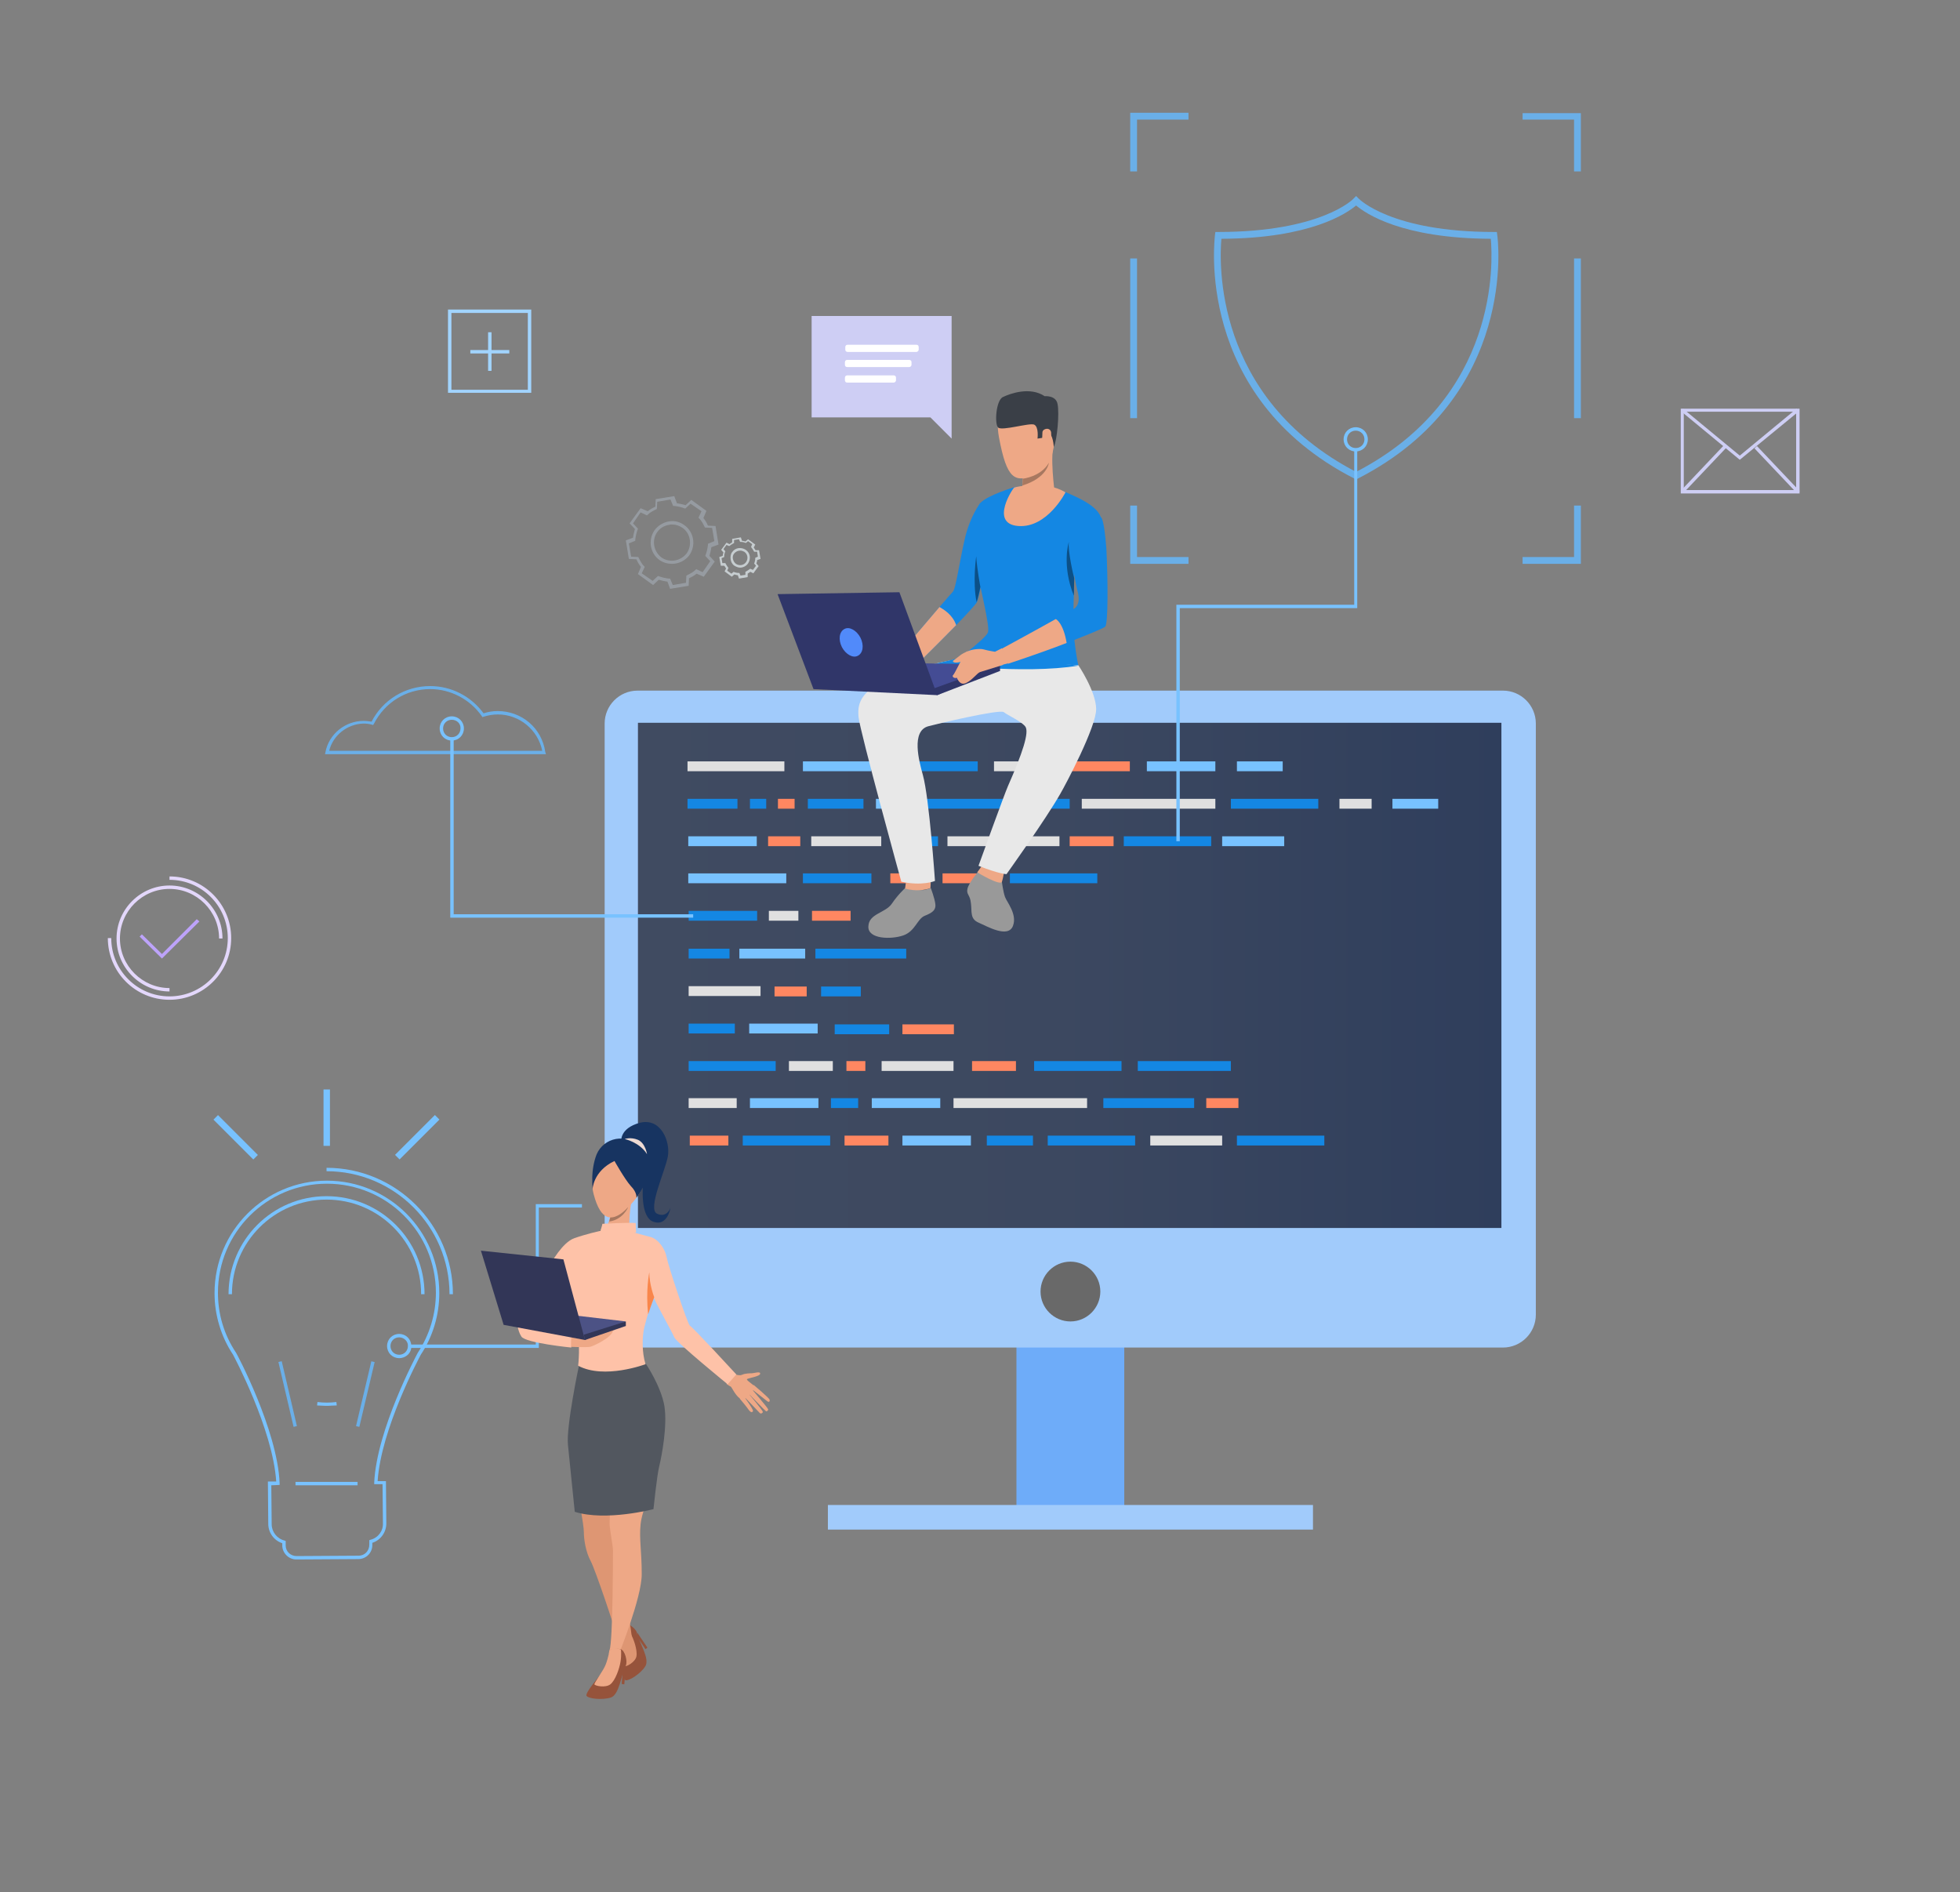 <svg enable-background="new 0 0 518 500" viewBox="0 0 518 500" xmlns="http://www.w3.org/2000/svg" xmlns:xlink="http://www.w3.org/1999/xlink"><rect x="0" y="0" width="518" height="500" fill="#808080" stroke="none"/><linearGradient id="a" gradientUnits="userSpaceOnUse" x1="168.582" x2="396.814" y1="257.785" y2="257.785"><stop offset="0" stop-color="#404b61"/><stop offset=".486" stop-color="#3c4860"/><stop offset="1" stop-color="#2f3e5c"/></linearGradient><path d="m214.5 83.5h37v26.8 5.6l-5.6-5.6h-31.4z" fill="#cecef4"/><path d="m144.3 199.3h-58.4l.1-.5c.9-4.8 5.2-8.3 10.1-8.3.7 0 1.4.1 2.1.2 3-5.8 8.9-9.4 15.5-9.4 5.6 0 10.8 2.7 14.1 7.2 1.2-.4 2.5-.6 3.7-.6 6.4 0 11.7 4.5 12.6 10.8zm-57.3-.9h56.3c-1.1-5.5-6-9.6-11.7-9.6-1.3 0-2.5.2-3.8.6l-.3.1-.2-.3c-3.1-4.4-8.2-7.1-13.6-7.1-6.3 0-12 3.5-14.9 9.2l-.2.3-.3-.1c-.7-.2-1.5-.3-2.2-.3-4.3.1-8.1 3.1-9.1 7.2z" fill="#6aafe8"/><path d="m268.7 314.4h28.5v86.6h-28.5z" fill="#6eacf9" transform="matrix(-1 0 0 -1 565.831 715.37)"/><path d="m168.5 356.1h228.7c4.8 0 8.7-3.9 8.7-8.7v-156.2c0-4.8-3.9-8.7-8.7-8.7h-228.7c-4.8 0-8.7 3.9-8.7 8.7v156.3c.1 4.7 4 8.6 8.7 8.6z" fill="#a1cbfb"/><path d="m168.6 324.5h228.2v-133.5h-228.2z" fill="url(#a)"/><path d="m275 341.3c0 4.4 3.6 7.9 7.9 7.9 4.4 0 7.9-3.6 7.9-7.9 0-4.4-3.6-7.9-7.9-7.9-4.4 0-7.9 3.6-7.9 7.9z" fill="#696969"/><path d="m218.8 397.7h128.2v6.5h-128.2z" fill="#a1cbfb"/><path d="m358.4 126.7-.4-.2c-42.7-21.8-36.9-64-36.9-64.4l.1-.8h.8c27.1 0 35.7-8.7 35.7-8.8l.7-.7.7.7c.1.1 8.6 8.8 35.7 8.8h.8l.1.8c.1.4 5.8 42.6-36.9 64.4zm-35.6-63.6c-.5 5.7-2.3 41.9 35.6 61.6 38-19.7 36.1-55.9 35.6-61.6-23.6-.1-33.1-6.7-35.6-8.8-2.5 2.1-12.1 8.7-35.6 8.8z" fill="#6aafe8"/><path d="m181.7 201.2h25.6v2.6h-25.6z" fill="#e0e0e0"/><path d="m214.4 221h18.5v2.6h-18.5z" fill="#e0e0e0"/><path d="m235.7 221h12.2v2.6h-12.2z" fill="#1487e3"/><path d="m260.8 300.1h12.2v2.6h-12.2z" fill="#1487e3"/><path d="m182 270.5h12.2v2.6h-12.2z" fill="#1487e3"/><path d="m250.4 221h29.6v2.6h-29.6z" fill="#e0e0e0"/><path d="m182 260.6h19v2.6h-19z" fill="#e0e0e0"/><path d="m233 280.4h19v2.6h-19z" fill="#e0e0e0"/><path d="m304 300.1h19v2.6h-19z" fill="#e0e0e0"/><path d="m208.5 280.4h11.6v2.6h-11.6z" fill="#e0e0e0"/><path d="m182 280.4h23v2.6h-23z" fill="#1487e3"/><path d="m182 290.2h12.7v2.6h-12.7z" fill="#e0e0e0"/><path d="m212.2 201.2h18.1v2.6h-18.1z" fill="#78c2ff"/><path d="m212.2 230.8h18.1v2.6h-18.1z" fill="#1487e3"/><path d="m203.2 240.7h7.8v2.6h-7.8z" fill="#e0e0e0"/><path d="m195.4 250.7h17.4v2.6h-17.4z" fill="#78c2ff"/><path d="m215.5 250.7h24v2.6h-24z" fill="#1487e3"/><path d="m291.6 290.2h24v2.6h-24z" fill="#1487e3"/><path d="m182 240.7h18.1v2.6h-18.1z" fill="#1487e3"/><path d="m182 250.7h10.8v2.6h-10.8z" fill="#1487e3"/><path d="m214.6 240.7h10.2v2.6h-10.2z" fill="#ff8761"/><path d="m182.3 300.1h10.2v2.6h-10.2z" fill="#ff8761"/><g fill="#78c2ff"><path d="m181.9 221h18.1v2.6h-18.1z"/><path d="m198 270.5h18.1v2.6h-18.1z"/><path d="m198.2 290.2h18.1v2.6h-18.1z"/><path d="m230.4 290.2h18.1v2.6h-18.1z"/><path d="m181.9 230.8h25.9v2.6h-25.9z"/><path d="m303.1 201.2h18.1v2.6h-18.1z"/><path d="m238.5 300.1h18.1v2.6h-18.1z"/><path d="m326.9 201.2h12.1v2.6h-12.1z"/><path d="m368 211.1h12.1v2.6h-12.1z"/></g><path d="m235.3 201.2h23.1v2.6h-23.1z" fill="#1487e3"/><path d="m326.9 300.1h23.1v2.6h-23.1z" fill="#1487e3"/><path d="m196.3 300.1h23.1v2.6h-23.1z" fill="#1487e3"/><path d="m325.3 211.1h23.1v2.6h-23.1z" fill="#1487e3"/><path d="m297 221h23.1v2.6h-23.1z" fill="#1487e3"/><path d="m276.9 300.1h23.1v2.6h-23.1z" fill="#1487e3"/><path d="m273.3 280.4h23.1v2.6h-23.1z" fill="#1487e3"/><path d="m266.9 230.8h23.1v2.6h-23.1z" fill="#1487e3"/><path d="m223.7 280.4h5v2.6h-5z" fill="#ff8761"/><path d="m323 221h16.4v2.6h-16.4z" fill="#78c2ff"/><path d="m275.5 201.2h23.1v2.6h-23.1z" fill="#ff8761"/><path d="m249.1 230.8h13.6v2.6h-13.6z" fill="#ff8761"/><path d="m238.5 270.7h13.6v2.6h-13.6z" fill="#ff8761"/><path d="m262.7 201.2h8.5v2.6h-8.5z" fill="#e0e0e0"/><path d="m235.3 230.8h8.5v2.6h-8.5z" fill="#ff8761"/><path d="m354 211.1h8.5v2.6h-8.5z" fill="#e0e0e0"/><path d="m181.7 211.1h13.2v2.6h-13.2z" fill="#1487e3"/><path d="m217 260.7h10.5v2.6h-10.5z" fill="#1487e3"/><path d="m198.2 211.1h4.3v2.6h-4.3z" fill="#1487e3"/><path d="m285.9 211.1h35.3v2.6h-35.3z" fill="#e0e0e0"/><path d="m252 290.2h35.3v2.6h-35.3z" fill="#e0e0e0"/><path d="m205.6 211.1h4.4v2.6h-4.4z" fill="#ff8761"/><path d="m271.1 211.1h11.6v2.6h-11.6z" fill="#1487e3"/><path d="m282.7 221h11.6v2.6h-11.6z" fill="#ff8761"/><path d="m256.9 280.4h11.6v2.6h-11.6z" fill="#ff8761"/><path d="m223.2 300.1h11.6v2.6h-11.6z" fill="#ff8761"/><path d="m243.5 211.1h24.6v2.6h-24.6z" fill="#1487e3"/><path d="m300.7 280.4h24.6v2.6h-24.6z" fill="#1487e3"/><path d="m220.6 270.7h14.4v2.6h-14.4z" fill="#1487e3"/><path d="m219.6 290.2h7.2v2.6h-7.2z" fill="#1487e3"/><path d="m231.5 211.1h8.5v2.6h-8.5z" fill="#78c2ff"/><path d="m318.8 290.2h8.5v2.6h-8.5z" fill="#ff8761"/><path d="m203 221h8.5v2.6h-8.5z" fill="#ff8761"/><path d="m204.7 260.7h8.5v2.6h-8.5z" fill="#ff8761"/><path d="m213.5 211.1h14.7v2.6h-14.7z" fill="#1487e3"/><path d="m183.2 242.5h-64.2v-47.2h.9v46.3h63.3z" fill="#78c2ff"/><path d="m311.8 222.3h-.9v-62.5h47v-40.9h.8v41.8h-46.9z" fill="#78c2ff"/><path d="m417.8 149h-15.4v-1.8h13.6v-13.6h1.8z" fill="#6aafe8"/><path d="m314.1 149h-15.4v-15.4h1.8v13.6h13.6z" fill="#6aafe8"/><path d="m300.5 45.3h-1.8v-15.5h15.4v1.8h-13.6z" fill="#6aafe8"/><path d="m417.8 45.3h-1.8v-13.7h-13.6v-1.7h15.4z" fill="#6aafe8"/><path d="m416 68.3h1.8v42.2h-1.8z" fill="#6aafe8"/><path d="m298.7 68.3h1.8v42.2h-1.8z" fill="#6aafe8"/><path d="m119.4 195.7c-1.8 0-3.2-1.4-3.2-3.2s1.4-3.2 3.2-3.2 3.2 1.4 3.2 3.2-1.4 3.2-3.2 3.2zm0-5.5c-1.3 0-2.3 1-2.3 2.3s1 2.3 2.3 2.3 2.3-1 2.3-2.3c.1-1.3-1-2.3-2.3-2.3z" fill="#78c2ff"/><path d="m105.5 358.9c-1.8 0-3.2-1.4-3.2-3.2s1.4-3.2 3.2-3.2 3.2 1.4 3.2 3.2c.1 1.8-1.4 3.2-3.2 3.2zm0-5.5c-1.3 0-2.3 1-2.3 2.3s1 2.3 2.3 2.3 2.3-1 2.3-2.3c.1-1.2-1-2.3-2.3-2.3z" fill="#78c2ff"/><path d="m358.3 119.3c-1.8 0-3.2-1.4-3.2-3.2s1.4-3.2 3.2-3.2 3.2 1.4 3.2 3.2-1.4 3.2-3.2 3.2zm0-5.5c-1.3 0-2.3 1-2.3 2.3s1 2.3 2.3 2.3 2.3-1 2.3-2.3-1-2.3-2.3-2.3z" fill="#78c2ff"/><path d="m140.4 103.8h-22v-22h22zm-21.1-.8h20.2v-20.3h-20.2z" fill="#a1d4ff"/><path d="m129 87.8h.9v10.2h-.9z" fill="#a1d4ff"/><path d="m124.3 92.5h10.3v.9h-10.3z" fill="#a1d4ff"/><path d="m475.6 130.4h-31.4v-22.4h31.4zm-30.6-.9h29.7v-20.7h-29.7z" fill="#cecef4"/><path d="m459.8 121.5-15.5-12.8.5-.7 15 12.4 15-12.4.6.7z" fill="#cecef4"/><path d="m469 115.8h.9v16.4h-.9z" fill="#cecef4" transform="matrix(.726 -.688 .688 .726 43.518 357.087)"/><path d="m442 123.5h16.4v.9h-16.4z" fill="#cecef4" transform="matrix(.688 -.726 .726 .688 50.554 365.504)"/><path d="m195.3 152.9-.3-.9c-.3 0-.6-.1-.9-.2l-.7.6-1.9-1.4.4-.8c-.2-.2-.3-.5-.5-.7h-.9l-.4-2.3.9-.3c0-.3.1-.6.2-.9l-.6-.7 1.4-1.9.8.4c.2-.2.5-.3.7-.5v-.9l2.3-.4.3.9c.3 0 .6.1.9.2l.7-.6 1.9 1.4-.4.8c.2.2.3.5.5.7h.9l.4 2.3-.9.3c0 .3-.1.6-.2.9l.6.7-1.4 1.9-.8-.4c-.2.2-.5.3-.7.5v.9zm-1.4-1.8.2.1c.3.1.7.2 1.1.2h.2l.3.7 1.3-.2v-.8l.2-.1c.3-.2.7-.4.9-.6l.2-.1.7.3.8-1.1-.5-.6.1-.2c.1-.3.2-.7.2-1.1v-.2l.7-.3-.2-1.3h-.8l-.1-.2c-.2-.3-.4-.7-.6-.9l-.1-.2.3-.7-1.1-.8-.6.5-.2-.1c-.3-.1-.7-.2-1.1-.2h-.2l-.3-.7-1.3.2v.8l-.2.1c-.3.2-.7.4-.9.6l-.2.1-.7-.3-.8 1.1.5.6-.1.2c-.1.3-.2.7-.2 1.1v.2l-.7.3.2 1.3h.8l.1.2c.2.3.4.7.6.9l.1.2-.3.7 1.1.8zm1.7-1.1c-.5 0-1-.2-1.5-.5-.6-.4-.9-1-1-1.7s0-1.4.4-1.9c.8-1.2 2.4-1.4 3.6-.6s1.4 2.4.6 3.6c-.5.7-1.3 1.1-2.1 1.1zm0-4.5c-.6 0-1.2.3-1.6.8-.3.4-.4.9-.3 1.4s.4 1 .8 1.3c.9.6 2.1.4 2.7-.5s.4-2.1-.5-2.7c-.4-.2-.7-.3-1.1-.3z" fill="#c6cdd0"/><path d="m177.1 155.6-.7-1.9c-.8-.1-1.6-.3-2.3-.5l-1.5 1.4-4-2.9.8-1.9c-.5-.6-.9-1.3-1.2-2l-2-.1-.8-4.9 1.9-.7c.1-.8.3-1.6.5-2.3l-1.4-1.5 2.9-4 1.9.8c.6-.5 1.3-.9 2-1.2l.1-2 4.9-.8.7 1.9c.8.1 1.6.3 2.3.5l1.5-1.4 4 2.9-.8 1.9c.5.6.9 1.3 1.2 2l2 .1.8 4.9-1.9.7c-.1.8-.3 1.6-.5 2.3l1.4 1.5-2.9 4-1.9-.8c-.6.5-1.3.9-2 1.2l-.1 2zm-3.2-3.4.3.1c.8.3 1.7.5 2.6.6h.3l.7 1.7 3.5-.6.1-1.9.2-.1c.8-.4 1.6-.8 2.2-1.4l.2-.2 1.7.8 2-2.9-1.3-1.4.1-.3c.3-.8.5-1.7.6-2.6v-.3l1.7-.7-.6-3.5-1.9-.1-.1-.2c-.4-.8-.8-1.6-1.4-2.2l-.2-.2.8-1.7-2.9-2-1.4 1.3-.3-.1c-.8-.3-1.7-.5-2.6-.6h-.3l-.7-1.7-3.5.6-.1 1.9-.2.1c-.8.4-1.6.8-2.2 1.4l-.2.2-1.7-.8-2 2.9 1.3 1.4-.1.3c-.3.8-.5 1.7-.6 2.6v.3l-1.7.7.6 3.5 1.9.1.1.2c.4.8.8 1.6 1.4 2.2l.2.2-.8 1.7 2.9 2zm3.7-3.2c-1.1 0-2.3-.3-3.3-1-2.5-1.8-3.1-5.3-1.3-7.9.9-1.2 2.2-2 3.7-2.3s3 .1 4.2 1c2.5 1.8 3.1 5.3 1.3 7.9-1.1 1.5-2.9 2.3-4.6 2.3zm0-10.4c-.3 0-.5 0-.8.1-1.3.2-2.4.9-3.1 1.9-1.5 2.1-1 5.1 1.1 6.7 2.1 1.5 5.1 1 6.7-1.1.7-1 1-2.3.8-3.6s-.9-2.4-1.9-3.1c-.9-.6-1.8-.9-2.8-.9z" fill="#969ba1"/><path d="m44.8 264.2c-9 0-16.3-7.3-16.3-16.3h.9c0 8.5 6.9 15.4 15.4 15.4s15.4-6.9 15.4-15.4-6.9-15.4-15.4-15.4v-.9c9 0 16.3 7.3 16.3 16.3s-7.3 16.3-16.3 16.3zm0-2.2c-7.7 0-14-6.3-14-14s6.3-14 14-14 14 6.3 14 14h-.9c0-7.2-5.9-13.1-13.1-13.1s-13.1 5.9-13.1 13.1 5.9 13.1 13.1 13.1z" fill="#e3d7fb"/><path d="m42.8 253.3-5.9-5.8.6-.6 5.3 5.2 9.2-9.2.7.6z" fill="#bda3fa"/><path d="m78.3 412.1c-2 0-3.7-1.7-3.7-3.7v-.6c-2.2-.7-3.7-2.8-3.7-5.1l-.1-11.2h2.2c-.9-13.9-11.3-33.3-11.4-33.5-3.2-4.8-4.9-10.5-4.9-16.3 0-16.4 13.3-29.7 29.7-29.7s29.7 13.3 29.7 29.7c0 5.8-1.7 11.5-4.9 16.3-.4.8-10.5 19.6-11.4 33.4h2.2l.1 11.2c0 2.3-1.5 4.4-3.7 5.1v.6c0 2.1-1.7 3.7-3.7 3.7zm-6.6-19.6.1 10.3c0 2 1.4 3.8 3.4 4.3l.3.1v1.2c0 1.6 1.3 2.8 2.9 2.8l16.4-.1c1.6 0 2.8-1.3 2.8-2.9v-1.2l.3-.1c2-.5 3.4-2.3 3.3-4.4l-.1-10.3h-2.2v-.5c.7-14 11.1-33.4 11.5-34.2 3.1-4.7 4.8-10.2 4.8-15.9 0-15.9-12.9-28.8-28.8-28.8s-28.8 12.9-28.8 28.8c0 5.7 1.6 11.1 4.8 15.9.1.1 10.9 20.3 11.5 34.4v.5zm15-21c-.2 0-.3 0-.3 0-.1 0-1 0-2.6-.1l.1-.9c1.8.2 3.2.2 5 0l.1.9c-1.1 0-1.8.1-2.3.1z" fill="#78c2ff"/><path d="m78.1 391.6h16.4v.9h-16.4z" fill="#78c2ff"/><path d="m85.5 287.9h1.7v14.9h-1.7z" fill="#78c2ff"/><path d="m102.9 299.7h14.9v1.7h-14.9z" fill="#78c2ff" transform="matrix(.707 -.707 .707 .707 -180.238 166.048)"/><path d="m61.5 293.1h1.7v14.9h-1.7z" fill="#78c2ff" transform="matrix(.707 -.707 .707 .707 -194.288 132.128)"/><path d="m75.7 359.4h.9v17.6h-.9z" fill="#6aafe8" transform="matrix(.974 -.228 .228 .974 -82.098 27.121)"/><path d="m87.8 367.8h17.6v.9h-17.6z" fill="#6aafe8" transform="matrix(.23 -.973 .973 .23 -283.972 377.692)"/><path d="m119.7 342h-.9c0-17.9-14.6-32.5-32.5-32.5v-.9c18.4 0 33.4 15 33.4 33.4z" fill="#78c2ff"/><path d="m112.2 342h-.9c0-13.8-11.2-25-25-25s-25 11.2-25 25h-.9c0-14.3 11.6-25.9 25.9-25.9s25.9 11.6 25.9 25.9z" fill="#78c2ff"/><path d="m142.4 356.2h-34.1v-.9h33.3v-37.1h12.2v.9h-11.4z" fill="#78c2ff"/><path d="m264.7 232.5s.4 3.1.9 4.5 3.3 4.6 2.1 7.7c-1.3 3.3-6.8.1-9.1-.9s-1.7-2.9-2-5.1c-.2-2.3-1.3-2.3-.9-3.9s2.9-4.6 2.9-4.6z" fill="#999"/><path d="m259.7 228.5s-1.4 2-1.4 2c0 .1 6.1 3.7 6.5 2.5.3-.9.5-2.3.5-2.3z" fill="#eea886"/><path d="m239.2 234.7s-1.8 1.6-3.5 4.1-6.1 2.6-6.2 6c-.2 3.4 6 3.5 9.2 2.4s3.7-4.4 5.7-5.2 3-1.5 2.8-3.1-1.2-4.2-1.2-4.2-1.2.4-1.9.5c-.8 0-3.2 0-4.9-.5z" fill="#999"/><path d="m261.4 142.9s-1.2 7.4-2.2 12.2c-.4 2-.8 3.5-1 4-.3.6-2.6 3.1-5.5 6.1-5 5.1-11.6 11.6-11.6 11.6l-2.6-4.9s5.9-6.9 9.8-11.5c1.8-2.1 3.3-3.8 3.5-4 .8-.7 1.8-8.1 3.2-14.1s4.1-9.4 4.1-9.4z" fill="#1487e3"/><path d="m252.7 165.2c-5 5.1-11.6 11.6-11.6 11.6l-2.6-4.9s5.9-6.9 9.8-11.5c1.2.7 3.5 2.1 4.4 4.8z" fill="#eea886"/><path d="m239.5 232.5-.3 2.3s3.2 1.1 6.7-.1l.1-2z" fill="#eea886"/><path d="m285 175.8c.2.7-34 0-34 0s9.5-6.9 10.1-8.7-2.4-12.9-2.8-16.5c-.3-2.9-1.1-15.7.8-17.7 2-2.1 9.1-4.2 9.1-4.2l10.4.4s1.7.4 2.9.9c1.2.6 8.2 3.1 9.4 6.6 1.1 3.5-7 14.8-7 14.8s0 .5 0 1.3c0 1.1-.1 2.8-.1 4.6-.1 2.4-.1 5-.1 6.9-.1 4.5 1.1 11 1.3 11.6z" fill="#1487e3"/><path d="m285 175.8s4.6 6.8 4.7 11.5-8.2 20.3-9.5 22.5c-3.8 6.7-14.2 21.2-14.2 21.2s-1.8 0-7.4-2.2c0 0 6.9-19.1 7.8-21.1 3.7-8.4 5.8-14.4 4.5-15.8-1.2-1.4-4.6-2.9-5.6-3.7-1-.9-18.1 3.2-19.9 3.7-4.7 1.2-2.5 9.3-1.5 12.9 1.7 6.1 3.2 28 3.2 28s-3.3 1.4-8.9.2c0 0-10.9-39.6-11.3-43.5-.3-3.9-.5-10.4 26.4-15.4z" fill="#e8e8e8"/><path d="m271 106.2s-9-2-7 9.3c2.1 11.3 4.2 12.2 9.7 9.9 5.4-2.3 5-9.6 5.2-13.2.4-3.5-5-5.9-7.9-6z" fill="#eea886"/><path d="m268.7 131.7s4 4.2 10.3.4c0 0-1.4-9.2-.7-13.6.7-4.5-8.2 6.9-8.2 6.9.1.1.2.5.2 1.1 0 .5 0 1.2-.1 1.8-.2 1.5-.7 3-1.5 3.4z" fill="#eea886"/><path d="m278.5 118.1s-.2-3.6-1.5-3.7-1.5 1.3-1.5 1.3l-1.3.2s.4-3.1-.9-3.7c-1.3-.5-8.4 1.7-9.5.8-1-.9-.6-7.3 1.3-8.1 1.9-.9 7.1-2.8 11-.2 0 0 3-.3 3.4 2.1.5 2.4-.1 9.5-1 11.3z" fill="#3a3f47"/><path d="m270.2 128.3c6.5-2 7-5.9 7-6-2.1 3.7-6.9 4.2-6.9 4.2 0 .5 0 1.1-.1 1.8z" fill="#a77860"/><path d="m281.6 130.1s-4.8 9.5-12.5 8.9-1.3-10.2-1-10.2c.5-.1 8-2 13.5 1.3z" fill="#eea886"/><path d="m247.1 175.4s23.6 2.9 37.9.5l-27.3-3.4c0-.1-.2.6-10.6 2.9z" fill="#1487e3"/><path d="m264.8 171.3-1.8.9s.4 2.8 1.4 3.6l2-.5c0 .1-.5-3-1.6-4z" fill="#eea886"/><path d="m292.1 165.6c-.4.4-5 2.3-10.2 4.3-7.2 2.8-15.2 5.4-15.2 5.4l-1.8-3.9s8.5-4.6 14.2-7.8c2.7-1.5 4.8-2.7 5.1-3 .9-.9 1.2-2.3.5-4.7s-2.2-13.7-2.4-15 .4-4.8 3.7-5 5 .8 5 .8.8.3 1.4 8.3c.4 7.8.5 19.7-.3 20.6z" fill="#1487e3"/><path d="m283.9 152.8c0 1.1-.1 2.8-.1 4.6-3.2-7.9-1.4-14.1-1.3-14.2-.4 2.1 1.3 9.4 1.4 9.6z" fill="#0c5087"/><path d="m259.1 155.1c-.4 2-.8 3.5-1 4-1.1-5.3-.1-12.1-.1-12.1.2 3.3 1.1 8.1 1.1 8.1z" fill="#0c5087"/><path d="m281.9 169.9c-7.2 2.8-15.5 5.5-15.5 5.5l-1.6-4s8.5-4.6 14.2-7.8c0-.1 2 .9 2.9 6.3z" fill="#eea886"/><path d="m264.3 175.6-33.6-.5 17 8.6z" fill="#444c94"/><path d="m247.7 183.7 16.6-6.4v-1.7l-18 6.5z" fill="#303669"/><path d="m263.4 172.3s-2.1-.3-3.5-.7c-1.1-.3-3.9.1-4.6.8s-3 5.7-3.4 6 .2 1 1 .7c0 0 .7 2.2 2.4 1.4s2.9-2.6 3.7-2.9c.9-.3 6.1-1.9 6.1-1.9s-.4-3.9-1.7-3.4z" fill="#eea886"/><path d="m255.7 172.1s-1.3.6-1.7.9-1.8 1.4-2.1 1.6c-.3.3.5 1 3.1-.1 2.5-1.1.7-2.4.7-2.4z" fill="#eea886"/><path d="m247.7 183.7-10-27.2-32.2.5 9.5 25.1z" fill="#303669"/><path d="m227.4 168.5c1 2 .7 4.1-.7 4.8-1.3.7-3.2-.4-4.2-2.3-1-2-.7-4.1.7-4.8 1.3-.7 3.2.4 4.2 2.3z" fill="#518afa"/><path d="m275.5 114.2c.1-1 2.1-1.4 2.3.1s-.9 4.1-1.7 3.9c-.7-.3-.7-2.6-.6-4z" fill="#eea886"/><path d="m242.2 93h-18.2c-.4 0-.6-.3-.6-.6v-.7c0-.4.3-.6.6-.6h18.2c.4 0 .6.3.6.6v.7c0 .3-.3.6-.6.6z" fill="#fff"/><path d="m240.3 97h-16.4c-.4 0-.6-.3-.6-.6v-.7c0-.4.3-.6.6-.6h16.4c.4 0 .6.3.6.6v.7c0 .3-.3.6-.6.6z" fill="#fff"/><path d="m236.2 101.1h-12.3c-.4 0-.6-.3-.6-.6v-.7c0-.4.3-.6.6-.6h12.3c.4 0 .6.3.6.6v.7c0 .3-.3.6-.6.6z" fill="#fff"/><path d="m193.5 362.9s1.8.8 2.6.4 2.2-.4 2.6-.4c.5 0 2.3-.6 2.2.1 0 .7-2.8 1.1-3.4 1.4-.6.2 1.7 1.5 1.9 2 .2.6-2.3 4.2-3.8 3.2-1.4-1-2.2-3.1-2.5-3.2s-1.1-.7-1.1-.7z" fill="#eea886"/><path d="m199.2 366s4.2 3.5 4.2 3.9c.1.5-.2.7-.6.4s-4.1-3.2-4.1-3.2 4.2 4.9 4.3 5.3c.1.2-.3.7-.6.5-.2-.1-4.7-4.8-4.7-4.8s3.9 4.6 3.9 5c0 .3-.5.6-.8.3s-4.2-4.4-4.2-4.4 2.6 3.5 2.4 3.9c-.1.2-.4.6-1.1-.3-.6-.9-2.4-3-2.4-3z" fill="#eea886"/><path d="m164.7 438s-.2 5.7.6 6 3.9-1.6 5.2-3.6c1.4-2-1.7-6.5-2.2-9-.2-1-2.6-2.9-3.8-2.4s-2 1.9-2 1.9 3.1 2 2.2 7.1z" fill="#96533b"/><path d="m162.6 430.9s1 1.9 1.5 3.4.6 5.7.9 6 2.9-1 3.2-2.6-.7-4.7-1.7-6.3-2-2.5-2-2.5-1.6.4-1.9 2z" fill="#de9673"/><path d="m168.4 431.4 2.7 4-.5.4-2.1-3.1z" fill="#96533b"/><path d="m152.7 394.5s1.6 8.4 1.6 10.3c0 2 .5 5.3 1.8 7.7s6.8 19 7.3 20.9.9 3.7.9 3.7 2.8-1.3 2.8-3.1-2.4-16.8-2.8-19.8-3.9-18.2-3.9-18.2z" fill="#de9673"/><path d="m161.6 393.9s-.5 7-.5 8.8c.1 1.8.9 5.9.9 7s0 23.7-.9 26.4 2.5.9 2.5.9 6-14.8 6-21-.7-9.3-.3-13.2 3.1-9.1 3.1-9.1z" fill="#eea886"/><path d="m160.6 302.8s-5.6 5.6-3.7 12.8 4.9 7.3 8.3 4.2 5.3-6.4 5.8-10c.5-3.7-5.3-12-10.4-7z" fill="#eea886"/><path d="m159.5 326.8s.8-1.9 1.4-4c.1-.4.2-.8.3-1.1.3-1.3.4-2.7.1-3.6-.9-2.6 5.6-.8 5.6-.8s-1.3 6.9 0 9.3c1.2 2.3-7.4.2-7.4.2z" fill="#eea886"/><path d="m170.7 360.4s4 5.9 4.9 11.2c.8 5.3-.7 13.1-1.4 16-.6 2.5-1.4 10.4-1.5 11.2 0 0-12.6 3.3-20.8.7 0 0-1.3-12.9-1.8-17.7s2.9-20.9 2.9-20.9z" fill="#52575f"/><path d="m194.6 363.2-2.3 2.6s-13.5-11-14.1-12.4c-.6-1.5-5.2-9.6-5.4-10.5 0 0-.9 2.3-1.6 4.5-.3.9-.7 2.6-.9 3.3-.6 2.5-.7 6.5.3 9.8 0 0-10.9 4.1-17.8.4 0 0 .7-5.9-.4-9.8s-6.8-17.2-6.8-17.2 3-5.6 6.2-6.7c3.1-1.1 6.7-1.9 6.7-1.9h7.5s4.9 1.3 6 1.6c2 .6 3.8 3.1 4.2 5.4.4 2.2 5.5 17.5 6.1 18 .7.3 12.3 12.9 12.3 12.9z" fill="#fec2a8"/><path d="m150.4 355.9s4.8.2 5.6 0 5.8-2.4 6.1-4.5c.3-2.2-11.7 1.9-11.7 1.9z" fill="#eea886"/><path d="m158.3 443s-3.7 4.4-3.3 5.1c.4.8 4.1 1.2 6.4.5s2.8-6.2 4-8.5c.5-1-.2-4-1.4-4.3-1.3-.3-2.8.2-2.8.2s1 3.6-2.9 7z" fill="#96533b"/><path d="m161.1 436.1s-.4 2.2-1 3.7c-.5 1.5-3.1 4.9-3 5.3s2.9 1 4.2 0 2.4-4.1 2.7-6 .1-3.2.1-3.2-1.8-.9-3 .2z" fill="#eea886"/><path d="m165.4 440.1-.4 5-.7-.1.3-3.8z" fill="#96533b"/><path d="m165.4 349.2-19.6-2.3 8.8 7.2z" fill="#4c5285"/><path d="m151 353.1s-.2 2.5 0 3c0 0-12.1-1.2-13.2-2.9s-1.1-3.8-1.1-3.8z" fill="#fec2a8"/><path d="m162.4 306.8s2.7 4.8 4.3 6.6c1.7 1.7 1.5 3.1 1.5 3.1s6.4-8 1.8-12.8-10.5-2.9-12.3 1.3c-1.7 4.2-1.1 9.3-1.1 9.3s.1-4.8 5.8-7.5z" fill="#173461"/><path d="m164.2 301.7s-.6-3.5 4.9-5c5.6-1.4 8.1 5 7.4 8.9s-5.4 13.8-2.9 15.1c2.6 1.3 3.6-1.5 3.6-1.5s-.8 4.9-4.4 3.7c-3.6-1.1-3.1-9-2.6-12.2.6-3-6-9-6-9z" fill="#173461"/><path d="m158.7 325.2s.5-1.5.5-1.8c0 0 7-.4 8.8-.2 0 0 .1 2 .1 2.4 0 .5-8.2 1.9-9.4-.4z" fill="#fec2a8"/><path d="m154.6 354.1 10.8-3.7v-1.2l-11.1 3.5z" fill="#323657"/><path d="m154.6 354.1-5.7-21.3-21.8-2.3 6 19.6z" fill="#323657"/><path d="m166 319c0 .1-1.4 3.3-5 3.8.1-.4.2-.8.3-1.1-.1 0 1.9.4 4.7-2.7z" fill="#a77860"/><path d="m172.9 342.8s-.9 2.3-1.6 4.5c-.7-6.2.3-11.1.3-11.1 0 3.3 1.3 6.6 1.3 6.6z" fill="#f9864b"/><path d="m165.1 301s3.9.8 5.9 4c0 0-.4-2.9-2.4-3.8-2-.8-3.5-.2-3.5-.2z" fill="#eddad3"/></svg>